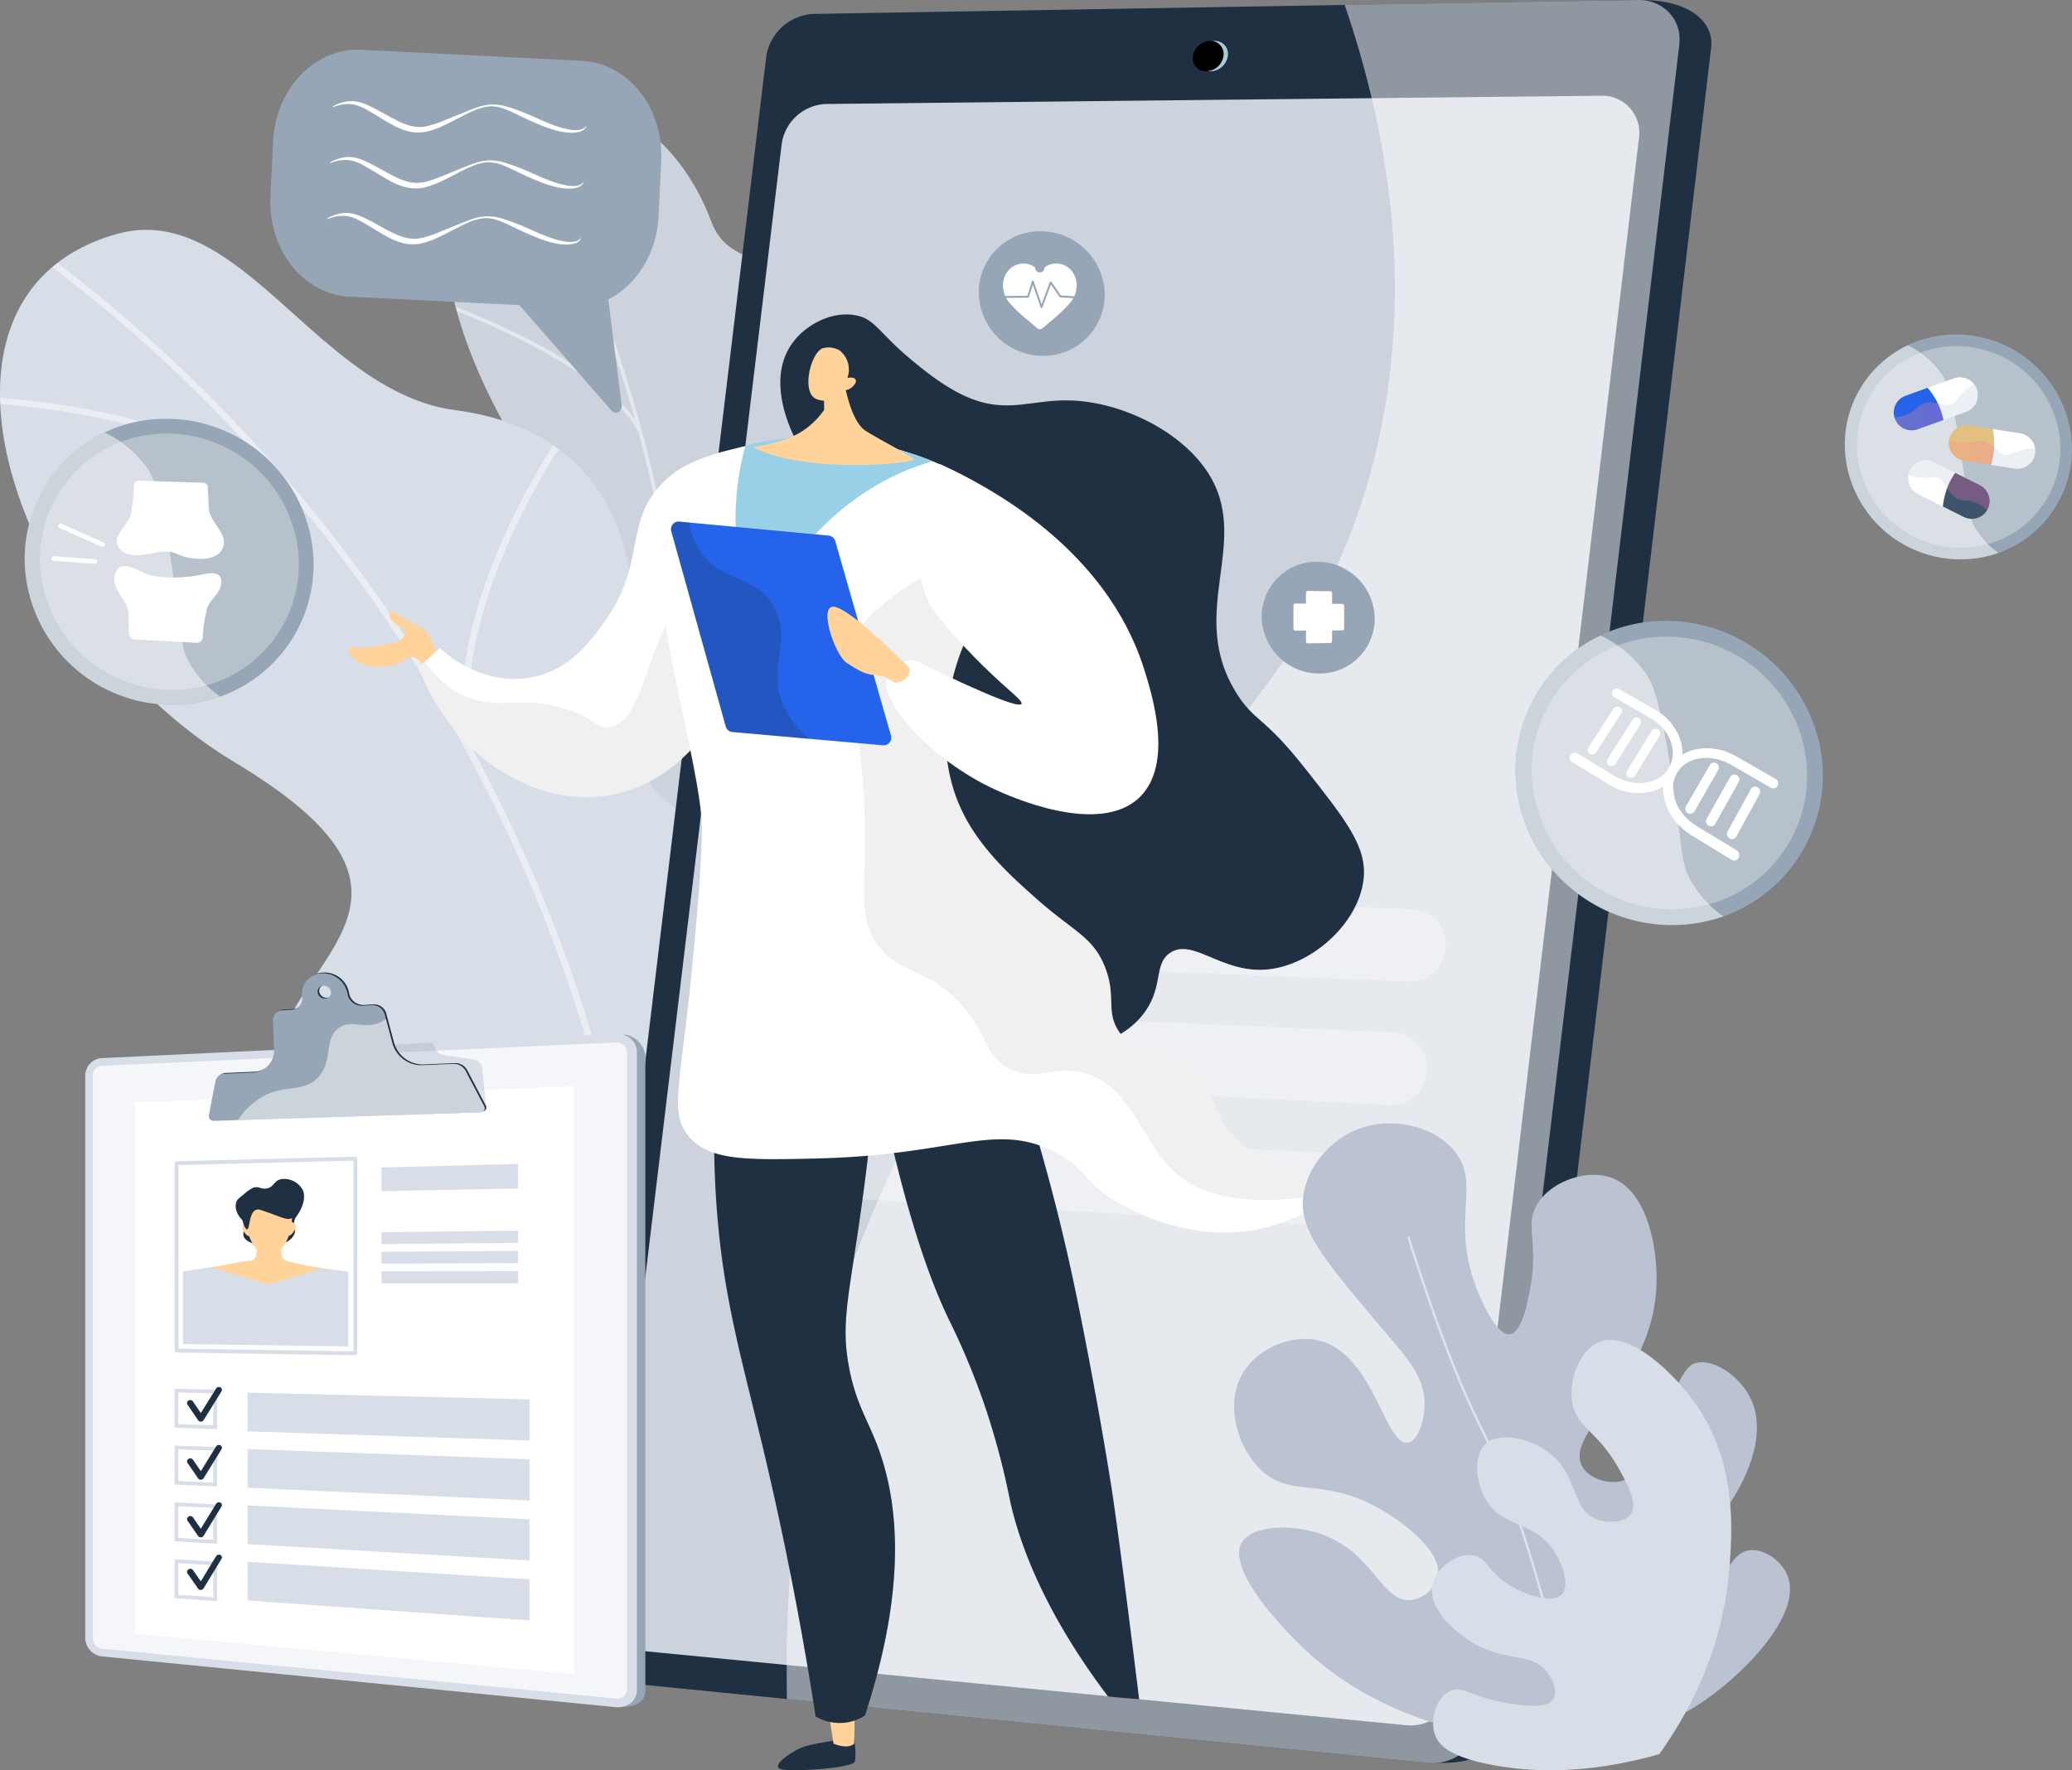 <svg xmlns="http://www.w3.org/2000/svg" xmlns:xlink="http://www.w3.org/1999/xlink" width="503.283" height="430.066" viewBox="0 0 503.283 430.066"><rect x="0" y="0" width="503.283" height="430.066" fill="#808080" stroke="none"/><defs><linearGradient id="a" x1=".351" x2="1.288" y1="-5.394" y2="-5.394" gradientUnits="objectBoundingBox"><stop offset="0" stop-color="#ff9085"/><stop offset="1" stop-color="#fb6fbb"/></linearGradient><linearGradient xlink:href="#a" id="d" x1="-21.203" x2="-20.123" y1="35.05" y2="35.05"/><linearGradient xlink:href="#a" id="e" x1=".336" x2="1.352" y1="3.286" y2="3.286"/><clipPath id="b"><path fill="none" d="m24.151 304.588 46.321 5.261s22.4-25.293 9.8-38.746 4.433-39.362 11.764-54.2c19.892-40.259-30.333-54.1-9.271-107.844 5.6-14.295 21.473-39.685 12.868-55.794-9.8-18.352-25.681-9.564-31-23.87C56.32 7.035 34.41-7.826 13.07 4.38c-21.061 12.047-17.159 52.591 15.2 95.738 19.513 33.309 17.254 40.353 8.419 56.3-6.188 11.171-30.366 37.361-17.867 55.826s20.535 36.44 8.658 47.29c-18.066 16.516-3.329 45.054-3.329 45.054" data-name="Path 2092"/></clipPath><clipPath id="c"><path fill="none" d="m120.396 295.025 72.756 13.476c6.172-8.923 15.15-25.831.808-33.065-19.94-10.058-13.157-45.271-4.769-56.573 10.382-13.988 33.842-47.034 3.271-63.039-25.451-13.324-44.714-17.034-39.772-50.327s-9.856-57.515-41.944-61.669C76.978 39.457 58.332-7.648 28.111 1.075c-52.659 15.2-24.62 96.079 28.892 128.267s16.225 45.441 9.064 72.086c-9.776 36.376 44.62 38.7 55.554 55.836 8.571 13.437 3.295 28.68-1.225 37.761" data-name="Path 2099"/></clipPath></defs><g data-name="Group 5832"><g data-name="Group 1063"><g data-name="Group 1058"><path fill="#ccd3dd" d="M135.492 283.684c-10.389 9.491-9.392 23.1-7.128 32.836a14.3 14.3 0 0 1 3.051 1.811c10.576 6.79 16.535 7.434 28.016 12.481 2.471 1.086 10.694 2.069 14.08 2.255l6.318.246s21.055-24.609 8.456-38.062 4.433-39.362 11.764-54.2c4.5-9.112 3.642-14.721 4.759-18.334 11.822-38.251 27.259-45.109 23.462-59.909-4.191-16.338-24.2-12.658-29.7-30.19-6.209-19.8 15.141-37.783 5.079-55.2a26.4 26.4 0 0 0-7.259-8.77c-9.085-6.815-19.6-3.975-23.741-15.1-8.313-22.36-30.223-37.222-51.563-25.015-21.061 12.047-17.159 52.591 15.2 95.738 19.512 33.309 17.254 40.353 8.419 56.3-6.188 11.171-30.366 37.36-17.867 55.825s20.53 36.436 8.654 47.288" data-name="Path 2083"/><g data-name="Group 1057"><g clip-path="url(#b)" data-name="Group 1056" transform="translate(108.007 24.143)"><g fill="#fcfdfe" data-name="Group 1055" opacity=".5" style="mix-blend-mode:soft-light;isolation:isolate"><path d="m45.112 304.888.9.212a581 581 0 0 0 3.453-14.9 497.2 497.2 0 0 0 11.811-106.921 406 406 0 0 0-8.97-84.656 349.4 349.4 0 0 0-19.521-62.038A289.4 289.4 0 0 0 13.306-1.576c-1.243-2.03-2.634-4.044-3.979-5.991-1.792-2.6-3.646-5.278-5.162-8.02l-.818.377c1.537 2.779 3.4 5.48 5.207 8.093 1.339 1.938 2.723 3.942 3.953 5.951a288.5 288.5 0 0 1 19.421 38.047 348.6 348.6 0 0 1 19.474 61.89 405.2 405.2 0 0 1 8.952 84.488 496.4 496.4 0 0 1-11.793 106.749 561 561 0 0 1-3.449 14.88" data-name="Path 2084"/><path d="m57.078 131.851.919-.055c-3.612-36.763 32.819-89.1 33.188-89.628l-.776-.483c-.371.527-36.971 53.109-33.331 90.166" data-name="Path 2085"/><path d="m57.511 235.275.922.045c.681-25.173-37.8-58.7-38.191-59.04l-.618.622c.386.333 38.557 33.593 37.887 58.373" data-name="Path 2086"/><path d="m55.796 249.496.9.2c3.564-16.024 17.68-35.875 39.747-55.9 1.11-1.007 1.11-1.007 1.147-1.165l-.9-.206.451.1-.379-.25c-.065.075-.484.455-.97.9-22.191 20.132-36.396 40.135-39.996 56.321" data-name="Path 2087"/><path d="m47.196 295.813.919-.052c-1.7-18.09-25.687-33.658-25.929-33.813l-.509.7c.237.155 23.859 15.489 25.519 33.165" data-name="Path 2088"/><path d="M46.399 305.424c8.483-12.086 21.04-22.208 38.386-30.944l-.456-.758c-17.48 8.8-30.141 19.016-38.707 31.219Z" data-name="Path 2089"/><path d="m36.581 48.409.913-.1c-3.229-20.366-1.567-42.333-1.021-49.551.132-1.747.177-2.363.152-2.58l-.917.067c.017.167-.059 1.165-.155 2.43-.546 7.238-2.216 29.275 1.028 49.734" data-name="Path 2090"/><path d="m47.078 80.927.832-.35C38.992 63.007-.043 49.357-1.701 48.785l-.3.8c.402.142 40.328 14.101 49.079 31.342" data-name="Path 2091"/></g></g></g></g><g data-name="Group 1062"><path fill="#d8dee8" d="M127.841 361.412c3.189.207 10.386 30.543 23.415 11.727 3.255-4.7 9.264-21.977 32.485-18.339l13.523 2.118c5.8-9.313 9.532-19.163-3.308-25.64-19.94-10.058-13.157-45.271-4.769-56.573 10.382-13.989 33.842-47.034 3.27-63.039-25.45-13.324-44.714-17.034-39.772-50.327s-9.856-57.515-41.944-61.669c-33.768-4.371-52.414-51.475-82.636-42.754-52.659 15.2-24.62 96.079 28.893 128.267s16.225 45.441 9.064 72.086a47.7 47.7 0 0 0-.994 11.226c.924 29.438 29.431 39.987 46.028 67.151 22.64 37.046 11.375 25.418 16.745 25.766" data-name="Path 2093"/><g data-name="Group 1061"><g clip-path="url(#c)" data-name="Group 1060" transform="translate(0 55.841)"><g fill="#fcfdfe" data-name="Group 1059" opacity=".5" style="mix-blend-mode:soft-light;isolation:isolate"><path d="M156.801 290.583h1.6C157.367 179.854 99.424 69.683 7.182 3.073l-.967 1.2c91.853 66.333 149.553 176.041 150.586 286.31" data-name="Path 2094"/><path d="m150.762 230.214 1.575.3c8.7-42.662 54.233-68.573 54.693-68.83l-.827-1.3c-.465.254-46.601 26.496-55.441 69.83" data-name="Path 2095"/><path d="m156.026 270.214 1.53-.442c-14.022-42.195-96.3-63.384-97.126-63.593l-.4 1.463c.816.206 82.237 21.18 95.996 62.572" data-name="Path 2096"/><path d="m113.667 127.198 1.567-.316c-8.065-34.223 23.612-78.529 23.933-78.973l-1.326-.862c-.326.449-32.388 45.296-24.174 80.151" data-name="Path 2097"/><path d="m73.638 67.576 1.083-1.109c-31.16-27.169-88.2-26.233-88.771-26.219l.051 1.514c.566-.014 56.963-.932 87.637 25.814" data-name="Path 2098"/></g></g></g></g></g><g data-name="Group 1067"><g data-name="Group 1065"><path fill="#1f3042" d="M194.697 14.599 148.83 395.852a10.045 10.045 0 0 0 8.771 11.388l191.049 20.974c11.7.728 18.112-5.251 18.834-11.33L415.64 11.549C416.358 5.504 410.616.03 398.863.03L206.075 4.09a12.15 12.15 0 0 0-11.378 10.509" data-name="Path 2100"/><path fill="#1f3042" d="m186.096 13.943-46.121 383.161a10.093 10.093 0 0 0 8.8 11.447l198.065 19.72a11.58 11.58 0 0 0 12.627-9.984l48.429-407.431c.722-6.076-3.839-10.96-10.117-10.854l-200.26 3.379a12.21 12.21 0 0 0-11.423 10.562" data-name="Path 2101"/><path fill="#ccd3dd" d="m189.857 35.077-42.748 355.266a9.41 9.41 0 0 0 8.241 10.675l186.273 18.107a10.8 10.8 0 0 0 11.739-9.319l44.754-376.371a9 9 0 0 0-9.392-10.173l-188.185 2a11.33 11.33 0 0 0-10.682 9.815" data-name="Path 2102"/><path fill="#abc9d6" d="M290.809 13.679a3.17 3.17 0 0 0 3.271 3.647 4.37 4.37 0 0 0 4.164-3.747 3.17 3.17 0 0 0-3.279-3.646 4.37 4.37 0 0 0-4.156 3.746" data-name="Path 6956"/><path d="M289.747 13.679a3.17 3.17 0 0 0 3.271 3.647 4.37 4.37 0 0 0 4.164-3.747 3.17 3.17 0 0 0-3.279-3.646 4.37 4.37 0 0 0-4.156 3.746" data-name="Path 2103"/><g data-name="Group 1064" opacity=".5" style="mix-blend-mode:soft-light;isolation:isolate"><path fill="#fff" d="M222.062 273.554c38.134-70.505 95.1-91.609 112.252-164.272 9.271-39.277 2.954-76.871-7.684-108.08l71.152-1.2c6.277-.106 10.839 4.778 10.116 10.854l-48.427 407.431a11.58 11.58 0 0 1-12.627 9.984l-155.7-15.5c-1.15-63.178 13.919-107.789 30.918-139.217" data-name="Path 2104"/></g></g><g fill="#fff" data-name="Group 1066" opacity=".32"><path d="m191.202 232.418 151.113 6.039a8.425 8.425 0 0 0 8.664-7.144l.117-.764a8.424 8.424 0 0 0-8.033-9.693l-151.226-5.3a8.425 8.425 0 0 0-8.623 7.146v.024a8.425 8.425 0 0 0 7.988 9.692" data-name="Path 2105"/><path d="m186.744 261.108 150.92 7.3a8.425 8.425 0 0 0 8.735-7.141l.119-.779a8.425 8.425 0 0 0-7.962-9.69l-151.033-6.563a8.424 8.424 0 0 0-8.694 7.143l-.006.04a8.425 8.425 0 0 0 7.921 9.69" data-name="Path 2106"/><path d="m182.285 289.796 150.727 8.565a8.424 8.424 0 0 0 8.806-7.137l.121-.794a8.424 8.424 0 0 0-7.891-9.687l-150.84-7.826a8.425 8.425 0 0 0-8.764 7.14l-.008.054a8.425 8.425 0 0 0 7.849 9.685" data-name="Path 2107"/></g></g><g data-name="Group 5516"><g data-name="Group 5513"><path fill="#97a6b7" d="M66.331 34.339 65.688 47.8c-.613 12.843 7.978 23.7 19.185 24.265l41.276 2.065 22.427 25.67c.971 1.109 2.628.144 2.43-1.415l-3.247-25.633c6.831-3.481 11.774-11.132 12.209-20.234l.643-13.461c.614-12.843-7.978-23.708-19.186-24.269l-53.687-2.687c-11.207-.56-20.793 9.395-21.407 22.238" data-name="Path 6946"/></g><path fill="#fff" d="M142.301 30.73a2.47 2.47 0 0 1-1.689.832 7.3 7.3 0 0 1-1.967-.041 19.6 19.6 0 0 1-3.873-1.014c-2.539-.879-4.96-2.139-7.524-3.158-1.284-.5-2.579-.978-3.913-1.379a12.3 12.3 0 0 0-4.151-.582 14.2 14.2 0 0 0-4.046.978c-1.294.482-2.571.993-3.838 1.521l-3.8 1.538a24 24 0 0 1-3.8 1.226 8.6 8.6 0 0 1-3.786-.037 16.4 16.4 0 0 1-3.645-1.417c-2.409-1.2-4.713-2.693-7.3-3.806a11.6 11.6 0 0 0-2.036-.656 8 8 0 0 0-2.153-.145 9.6 9.6 0 0 0-3.972 1.3.07.07 0 0 0-.027.092.07.07 0 0 0 .083.031l.974-.313.982-.251a9.4 9.4 0 0 1 1.975-.173 7.2 7.2 0 0 1 1.916.318 13.5 13.5 0 0 1 1.813.769c2.36 1.241 4.622 2.818 7.089 4.122a15.6 15.6 0 0 0 4.007 1.512 10 10 0 0 0 4.362-.1 20.6 20.6 0 0 0 3.947-1.482c1.257-.576 2.465-1.231 3.686-1.852s2.434-1.258 3.694-1.767a11.1 11.1 0 0 1 3.9-.967 9.7 9.7 0 0 1 3.889.857c1.252.507 2.476 1.109 3.705 1.7s2.473 1.163 3.74 1.7c.645.258 1.278.536 1.931.776.661.22 1.307.473 1.984.651a16.4 16.4 0 0 0 4.138.733 6.7 6.7 0 0 0 2.121-.228 2.54 2.54 0 0 0 1.717-1.232.067.067 0 0 0-.115-.067Z" data-name="Path 6947"/><path fill="#fff" d="M141.655 44.312a2.48 2.48 0 0 1-1.689.832 7.3 7.3 0 0 1-1.967-.041 19.7 19.7 0 0 1-3.873-1.014c-2.539-.879-4.96-2.139-7.523-3.158-1.284-.5-2.58-.978-3.913-1.379a12.3 12.3 0 0 0-4.152-.582 14.2 14.2 0 0 0-4.046.978c-1.294.482-2.571.993-3.837 1.521l-3.8 1.538a24 24 0 0 1-3.8 1.226 8.6 8.6 0 0 1-3.786-.037 16.5 16.5 0 0 1-3.644-1.417c-2.409-1.2-4.713-2.693-7.305-3.806a11.6 11.6 0 0 0-2.035-.657 8 8 0 0 0-2.154-.145 9.55 9.55 0 0 0-3.971 1.3.07.07 0 0 0-.027.092.07.07 0 0 0 .083.031l.974-.313.982-.25a9.3 9.3 0 0 1 1.976-.174 7.2 7.2 0 0 1 1.915.318 13.5 13.5 0 0 1 1.813.769c2.36 1.241 4.622 2.818 7.089 4.122a15.6 15.6 0 0 0 4.007 1.512 9.96 9.96 0 0 0 4.361-.1 20.6 20.6 0 0 0 3.947-1.482c1.256-.577 2.465-1.231 3.685-1.852s2.434-1.258 3.694-1.767a11.1 11.1 0 0 1 3.9-.968 9.7 9.7 0 0 1 3.89.857c1.252.508 2.476 1.109 3.7 1.7s2.473 1.163 3.74 1.7c.645.258 1.279.536 1.931.776.662.221 1.307.473 1.985.65a16.4 16.4 0 0 0 4.138.733 6.7 6.7 0 0 0 2.121-.228 2.54 2.54 0 0 0 1.717-1.232.066.066 0 0 0-.114-.066Z" data-name="Path 6948"/><path fill="#fff" d="M141.006 57.894a2.48 2.48 0 0 1-1.69.832 7.3 7.3 0 0 1-1.967-.041 19.7 19.7 0 0 1-3.873-1.015c-2.539-.879-4.96-2.139-7.523-3.158-1.283-.5-2.579-.978-3.913-1.379a12.3 12.3 0 0 0-4.151-.582 14.2 14.2 0 0 0-4.047.978c-1.294.483-2.571.993-3.837 1.521l-3.8 1.539a24 24 0 0 1-3.8 1.225 8.6 8.6 0 0 1-3.786-.037 16.4 16.4 0 0 1-3.645-1.417c-2.409-1.2-4.713-2.693-7.3-3.806a11.7 11.7 0 0 0-2.036-.657 8 8 0 0 0-2.153-.144 9.6 9.6 0 0 0-3.972 1.3.07.07 0 0 0-.026.092.07.07 0 0 0 .083.031l.973-.313.982-.251a9.4 9.4 0 0 1 1.976-.173 7.2 7.2 0 0 1 1.916.318 13.6 13.6 0 0 1 1.813.769c2.36 1.241 4.622 2.818 7.089 4.122a15.6 15.6 0 0 0 4.007 1.511 10 10 0 0 0 4.362-.1 20.6 20.6 0 0 0 3.947-1.482c1.257-.576 2.465-1.231 3.686-1.852s2.433-1.258 3.693-1.767a11.1 11.1 0 0 1 3.9-.968 9.7 9.7 0 0 1 3.889.857c1.252.508 2.476 1.109 3.706 1.7s2.473 1.163 3.74 1.7c.645.258 1.278.536 1.931.776.661.221 1.307.473 1.984.651a16.4 16.4 0 0 0 4.137.733 6.7 6.7 0 0 0 2.121-.229 2.54 2.54 0 0 0 1.717-1.231.067.067 0 0 0-.115-.067Z" data-name="Path 6949"/></g><g data-name="Group 1090"><path fill="#1f3042" d="M207.483 422.122s.547 4.352.18 5.81-13.02 2.511-17.315 2 2.558-4.893 5.294-5.717 11.841-2.093 11.841-2.093" data-name="Path 2194"/><path fill="#ffd399" d="m201.114 414.862 1.333 8.731s3.4 1.529 5.036.018l.18-9.139Z" data-name="Path 2195"/><path fill="#1f3042" d="M174.617 253.727a226 226 0 0 0-.486 40.332c1.731 22.316 6.193 36.437 11.789 60.23 3.42 14.541 8.029 35.942 12.2 62.708a11.77 11.77 0 0 0 7.479 1.466 11.35 11.35 0 0 0 4.493-1.707c10.941-33.433 7.709-54.151 2.43-67.059-2.25-5.5-4.979-9.843-6.438-18.3-1.93-11.19.457-17.446 3.859-43.365 2.426-18.475 2.005-21.33.392-24.1-6.448-11.079-26.185-10.863-35.718-10.205" data-name="Path 2198"/><path fill="#ffd399" d="M106.575 160.172s-1.536-6.023-4.091-7.613-6.168-3.289-7-3.988-1.794 1.389.59 2.987l2.385 1.6a2.35 2.35 0 0 1-.1 1.024 3.59 3.59 0 0 1-3.259 2.053c-6.119 1.281-8.51 1.344-9.443 1.07-.139-.041-.671-.213-.9.023-.359.38.288 1.581.564 2 1.656 2.528 7.4 3.628 11.7 1.651 1.572-.722 2.173-1.5 3.32-1.3 1.821.309 2.94 2.711 3.6 4.7Z" data-name="Path 2199"/><path fill="#1f3042" d="M212.275 257.614c6.7 34.614 13.281 52.793 18.259 63.076a173 173 0 0 1 9.2 22.447 183 183 0 0 1 5.588 21.381c2.312 10.61 8.422 27.272 23.79 47.591.192.113 5.276.527 5.276.527l2.311.192s-4.836-39.6-6.837-52.2c-.42-2.643-2.27-14.2-5.171-29.478-1.135-5.978-2.8-14.736-4.792-23.732-2.48-11.2-6.285-26.443-12.148-44.705Z" data-name="Path 2200"/><path fill="#fff" d="m101.64 162.082 5.227-4.646c.638.645 9.939 9.721 22.942 6.97 8.954-1.895 14.117-9.247 17.425-13.939 9.935-14.1 3.993-24.439 14.69-34.017 2.971-2.659 8.8-5.88 12.608-4.9 9.078 2.34 14.3 29.639 5.518 51.112-1.773 4.334-11.538 28.2-33.687 30.783-17.884 2.085-36.849-10.515-44.723-31.363" data-name="Path 2201"/><path fill="#1f3042" d="M206.569 120.703c-3.8-3.514-11.073-7.564-14.721-16.98-1.1-2.834-4.987-12.877.751-20.558 3.406-4.56 9.731-7.656 15.306-6.56 4.765.937 5.51 4.255 13.606 10.934 3.152 2.6 8.217 6.778 13.855 9.1 9.659 3.98 15.462.235 25.159.662 11.913.526 25.751 7.174 32.418 16.842 11.834 17.159-5.308 34.565 7.654 54.667 4.247 6.586 6.341 5.109 16.4 17.858 10.072 12.766 15.109 19.147 14.213 26.969-1.244 10.855-12.936 21.224-23.946 21.929-10.756.689-17.592-7.773-23.067-4.071-3.9 2.633-1.669 7.757-5.808 13.914-5.336 7.938-15.823 9.52-17.517 9.775-15.721 2.372-36.917-16.063-45.921-37.9-16.236-39.386 12.28-77.48-8.382-96.581" data-name="Path 2202"/><path fill="#1f3042" d="M2503.138 2522.929c-2.25-5.5-4.979-9.843-6.438-18.3-1.93-11.19.456-17.445 3.859-43.365 2.426-18.475 2.006-21.33.392-24.1-3.506-6.02-10.935-8.69-18.517-9.781.1.388.2.778.286 1.154 3.978 18.167-11.2 29.253-4.356 49.224 3.376 9.846 8.763 12.1 10.018 23.524 1.177 10.7-3.088 12.927-2.177 22.651 1.361 14.537 11.688 18.055 14.375 29.186 1.746 7.234.276 17.811-12.476 33.121.212 1.318.423 2.641.633 3.988a11.77 11.77 0 0 0 7.479 1.467 11.4 11.4 0 0 0 4.493-1.706c10.94-33.437 7.708-54.155 2.429-67.063" data-name="Path 2203" opacity=".3" style="mix-blend-mode:multiply;isolation:isolate" transform="translate(-2290.618 -2173.233)"/><path fill="#9c9c9c" d="M2169.44 1884.615c-16.371 12.93-14.548 37.73-24.612 38.987-3.074.384-2.905-1.972-10.237-4.356-10.723-3.487-15.761.035-23.3-2.614-3.124-1.1-7.188-3.441-11.191-8.969l-1.514 1.346c7.874 20.851 26.839 33.451 44.723 31.365 22.149-2.586 31.914-26.45 33.687-30.784a65.76 65.76 0 0 0 4.161-30.894 34.15 34.15 0 0 0-11.717 5.919" data-name="Path 2204" opacity=".15" style="mix-blend-mode:multiply;isolation:isolate" transform="translate(-1996.941 -1746.928)"/><path fill="#fff" d="M160.623 118.085c1-1.558 4.193-5.876 17.727-9.058a77.9 77.9 0 0 1 35.465-.907 79.2 79.2 0 0 1 41.167 23.588 55.55 55.55 0 0 0-21.811 27.262c-1.81 4.99-7.154 22.048.49 38.025 4.4 9.207 12.2 16.118 18.113 21.369 8.875 7.874 13.473 9.084 16.448 16.138 3.241 7.682-.025 11.428 4 16.686 4.322 5.647 9.386 3.023 16.711 8.734 7.5 5.85 4.834 10.664 11.662 17.13 9.923 9.393 23.077 6.342 23.689 10.569.527 3.636-8.822 8.568-16.765 10.569-15.729 3.962-29.45-2.688-33.529-4.739-11.3-5.674-9.344-9.347-17.957-13.674-14.42-7.244-24.275.817-57.12 1.647-17.786.45-26.78.551-31.707-5.466-4.5-5.5-2.134-11.526.566-37.51.867-8.678 2.684-26.847 2.7-37.2.007-6.118-2.115-16.116-6.36-36.112-.25-1.179-2.547-11.982-4.4-26.413-1.678-13-1.437-16.991.911-20.638" data-name="Path 2205"/><g data-name="Group 1089" opacity=".15" style="mix-blend-mode:multiply;isolation:isolate"><path fill="#9c9c9c" d="M300.594 277.05c-6.829-6.465-4.158-11.28-11.662-17.13-7.326-5.711-12.389-3.086-16.711-8.734-4.024-5.259-.759-9-4-16.686-2.976-7.054-7.572-8.264-16.448-16.138-5.917-5.25-13.709-12.162-18.113-21.368-7.644-15.977-2.3-33.035-.49-38.025a55.55 55.55 0 0 1 21.812-27.261 81 81 0 0 0-1.41-1.473c-28.032 3.852-44.377 20.05-46.4 24.847-4.673 11.087 2.724 15.16 2.915 47.136.091 15.284-1.558 21.319 3.4 27.7 5.672 7.3 12.208 5.038 20.409 14.577 6.3 7.329 5.292 11.976 11.177 15.064 6.327 3.32 10.357-.55 17.493.972 11.922 2.542 14.471 16.29 22.353 23.81 5.96 5.688 16.98 9.664 38.713 5.4a3.03 3.03 0 0 0 .648-2.116c-.609-4.233-13.767-1.182-23.686-10.575" data-name="Path 2206"/></g><path fill="#fff" d="M215.677 163.707c-2.98 6.328 10.714 21.067 25.934 28.065 3.1 1.426 25.369 11.665 35.294 1.82 8.2-8.136 2.908-24.96 1.019-30.966-9.279-29.492-37.773-44.494-49.715-49.905-8.913 22.284-3.664 32.214-1.6 35.314 2.159 3.239 8.181 10.042 14.578 16.036 4.5 4.216 7.3 6.267 6.925 6.925-.469.818-5.743-.727-26.229-10.7-2.373.386-5.187 1.25-6.206 3.411" data-name="Path 2207"/><path fill="#ffd399" d="M205.351 94.794s-2.72 3.733-6.985 2.178c-3.819-1.393-1.54-11.257 1.49-12.382a5.36 5.36 0 0 1 4.106.564 5.94 5.94 0 0 1 1.866 6.681c.965-.28 1.814-.026 2.026.452.271.606-.546 1.432-.732 1.619a3.24 3.24 0 0 1-1.771.888" data-name="Path 2209"/><g data-name="Group 1353"><path fill="#98d0e8" d="M183.875 151.877s10.924-30.552 42.64-39.833a79 79 0 0 0-14.239-4.23c-14.574-2.855-23.698-1.315-31.2.395a66.87 66.87 0 0 0 2.8 43.668" data-name="Path 1761"/></g><path fill="#ffd399" d="M204.715 90.791s1.414 11.3 5.585 13.892 10.915 5.97 11.658 6.889-25.841 3.775-39.015-2.873c4.341-.905 5.522-1.238 5.522-1.238a24.4 24.4 0 0 0 5.58-2.208 19 19 0 0 0 6.135-5.673l-.048-6.258Z" data-name="Path 2208"/><path fill="#2563eb" d="m165.013 126.72 36.261 3.4a1.855 1.855 0 0 1 1.609 1.335l13.532 47.251a1.854 1.854 0 0 1-1.945 2.357l-36.56-3.226a1.85 1.85 0 0 1-1.623-1.348l-13.234-47.422a1.854 1.854 0 0 1 1.96-2.347" data-name="Path 2210"/><path fill="#ffd399" d="M220.852 162.227s-12.488-12.778-17.57-14.665-.583 11.589 2.4 13.49 4.139 2.627 6.463 2.917l2.323.291 3.049 1.626s3.916-.464 3.335-3.659" data-name="Path 2211"/><path fill="#1f3042" d="M2399.786 1896.9c-1.368-7.47 2.847-13.261-1.192-20.263-4.154-7.2-11.448-5.986-16.687-11.919a17.24 17.24 0 0 1-3.9-8.467l-2.357-.221a1.854 1.854 0 0 0-1.959 2.344l13.234 47.422a1.85 1.85 0 0 0 1.623 1.348l18.565 1.638c-4.722-4.236-6.674-8.316-7.327-11.882" data-name="Path 2212" opacity=".25" style="mix-blend-mode:multiply;isolation:isolate" transform="translate(-2210.638 -1729.313)"/></g><g data-name="Group 1075"><path fill="#bbc3d2" d="M383.471 423.739a61.8 61.8 0 0 0 29.087-9.62c11.018-7.2 25.369-22.008 21.623-31.336-1.4-3.482-5.425-6.465-8.964-6.18-5.229.42-5.837 7.683-14.917 15.583-1.678 1.46-10.354 9.008-14.667 6.465-2.144-1.264-2.778-4.768-2.428-7.433 1.022-7.789 10.533-8.985 19.675-17.418 9.269-8.549 17-23.462 12.579-33.545-2.538-5.794-9.252-10.37-13.665-9.083-1.886.55-3.082 2.091-8.808 14.462-4.7 10.154-5.745 13.114-8.775 14.077-3.119.991-7.968-.253-9.811-3.325-4.8-8 15.946-19.82 17.83-42.217.844-10.037-1.871-24.913-10.96-28.1-6.144-2.155-14.9 1.137-18.063 6.774-2.853 5.082.613 8.905-1.564 20.321-.66 3.464-2.019 10.593-4.887 10.967-3.367.439-7.134-8.651-8-10.864-6.555-16.666.961-25.236-5.22-33.325-4.82-6.309-15.307-8.842-23.615-5.656-7.27 2.788-13.086 10.039-13.474 17.554-.4 7.646 6.035 15.256 18.9 30.478 6.1 7.219 10.951 12.1 10.675 19.271-.135 3.5-1.521 8.417-4.027 8.867-5.529.992-8.251-21.273-21.355-24.711-6.707-1.76-15.043 1.7-18.705 7.745-4.488 7.408-1.481 17.908 4.157 23.429 7.356 7.2 14.9 1.729 28.741 9.467 6.14 3.432 15.79 10.734 14.377 16.772a7.84 7.84 0 0 1-6.4 5.547c-6.779.769-9.018-10.34-19.916-15.224-7.852-3.519-18.709-3.138-21.288 1.29-3.641 6.251 9.291 20.444 16.166 26.715 8.307 7.578 27.908 21.954 65.699 22.253" data-name="Path 2133"/><path fill="#fff" d="M379.747 420.179c1.1-18.581-11.211-56.428-20.166-74.321-8.762-17.508-17.144-45.205-17.227-45.483l-.546.165c.084.278 8.48 28.022 17.263 45.573 8.927 17.837 21.2 55.544 20.107 74.032Z" data-name="Path 2134" opacity=".5"/></g><path fill="#d8dee8" d="M403.018 426.162c6.245-8.67 15.405-24.314 17.048-45.243.677-8.624 2-25.468-8.305-40-5.136-7.241-16.027-17.952-23.386-14.862-4.735 1.988-7.675 9.549-6.338 15.3 1.348 5.8 6.247 6.335 11.584 16.174 1.975 3.641 4.23 7.914 2.5 10.328-1.447 2.016-5.424 2.384-8.4 1.174-6.158-2.5-4.234-10.165-10.892-15.664-4.734-3.911-12.626-5.749-16.031-2.546-2.957 2.781-2.442 9.278.171 13.609 4.184 6.935 11.686 4.9 16.577 12.481 2.17 3.364 3.712 8.444 1.813 10.452-2.164 2.289-8.532.31-12.614-2.22-5.389-3.34-5.588-6.895-9.136-7.34-3.958-.5-8.907 3.272-9.681 7.443-1.084 5.841 6.082 12.141 11.757 14.878 7.264 3.5 12.663 1.447 16.211 6.234 1.3 1.757 2.5 4.625 1.427 6.365-1.524 2.482-7.03 1.663-10.686 1.119-8.9-1.324-11.348-4.551-14.536-2.984-3.228 1.587-4.893 6.949-3.5 10.709.776 2.091 3.106 5.328 14.655 7.355 8.078 1.422 21.659 2.42 39.762-2.762" data-name="Path 2135"/><g data-name="Group 373"><g data-name="Group 368"><g data-name="Group 367"><path fill="#97a6b7" d="M503.261 108.027a26.813 26.813 0 0 1-26.242 27.845 28.1 28.1 0 0 1-28.9-26.741 26.8 26.8 0 0 1 26.734-27.855 28.12 28.12 0 0 1 28.408 26.751" data-name="Path 1155"/><path fill="#fff" d="M500.448 108.084a24.03 24.03 0 0 1-23.541 24.955 25.18 25.18 0 0 1-25.877-23.966 24.02 24.02 0 0 1 23.936-24.964 25.2 25.2 0 0 1 25.482 23.975" data-name="Path 1156" opacity=".3"/><path fill="#fff" d="M1536.177 703.444c-1.612-3-1.29-4.5-2.9-15.84-2.4-16.876-3.983-19.7-5.266-21.466a21.5 21.5 0 0 0-7.89-6.509 26.655 26.655 0 0 0-15.29 25.237 28.1 28.1 0 0 0 28.9 26.741 27.5 27.5 0 0 0 8.4-1.556 19.55 19.55 0 0 1-5.954-6.607" data-name="Path 1157" opacity=".5" style="mix-blend-mode:soft-light;isolation:isolate" transform="translate(-1056.709 -575.736)"/></g></g><g data-name="Group 372"><g data-name="Group 369"><path fill="#fff" d="m474.608 91.914-6.412 2.309a17.2 17.2 0 0 1 3.845 7.81l5.5-1.98a4.34 4.34 0 0 0 2.6-5.535 4.34 4.34 0 0 0-5.533-2.604" data-name="Path 1158"/><path fill="#d8dee8" d="M1635.23 754.5a2.88 2.88 0 0 1-2.875 1.035c-2.087-.49-4.773-1.052-6.191.318a8.38 8.38 0 0 1-5.965 2.73c.029.1.06.205.1.307a4.34 4.34 0 0 0 5.535 2.6l11.764-4.236a4.34 4.34 0 0 0 2.6-5.535 4.3 4.3 0 0 0-.61-1.129 12.2 12.2 0 0 0-4.358 3.91" data-name="Path 1159" opacity=".49" style="mix-blend-mode:multiply;isolation:isolate" transform="translate(-1160.056 -657.203)"/><path fill="#2563eb" d="m468.201 94.222-5.352 1.927a4.34 4.34 0 0 0-2.6 5.535 4.34 4.34 0 0 0 5.535 2.6l6.266-2.256a17.2 17.2 0 0 0-3.849-7.806" data-name="Path 1160"/><path fill="url(#a)" d="M1630.726 792.931c-1.708-.3-3.495-.367-4.562.665a8.38 8.38 0 0 1-5.965 2.73q.02.071.042.142c.022.071.035.11.055.165a4.34 4.34 0 0 0 5.535 2.6l6.266-2.256a18.4 18.4 0 0 0-1.371-4.046" data-name="Path 1161" opacity=".3" style="mix-blend-mode:multiply;isolation:isolate" transform="translate(-1160.057 -694.948)"/></g><g data-name="Group 370"><path fill="#fff" d="m465.833 120.01 6.1 3.048a17.2 17.2 0 0 1 3-8.172l-5.227-2.613a4.34 4.34 0 0 0-5.8 1.935 4.34 4.34 0 0 0 1.927 5.802" data-name="Path 1162"/><path fill="#d8dee8" d="M1658.215 931.224a2.88 2.88 0 0 1 2.734 1.367c1.086 1.849 2.533 4.181 4.5 4.261a8.38 8.38 0 0 1 6.092 2.433q.082-.137.155-.281a4.337 4.337 0 0 0-1.934-5.8l-11.184-5.592a4.34 4.34 0 0 0-5.8 1.935 4.3 4.3 0 0 0-.4 1.221 12.2 12.2 0 0 0 5.837.456" data-name="Path 1163" opacity=".49" style="mix-blend-mode:multiply;isolation:isolate" transform="translate(-1188.879 -815.336)"/><path fill="#3e546b" d="m471.924 123.058 5.088 2.544a4.337 4.337 0 0 0 5.8-1.934 4.337 4.337 0 0 0-1.934-5.8l-5.957-2.978a17.2 17.2 0 0 0-2.997 8.168" data-name="Path 1164"/><path fill="url(#d)" d="M1742.828 960.324c.959 1.446 2.145 2.782 3.628 2.843a8.38 8.38 0 0 1 6.092 2.433l.074-.128c.024-.043.056-.1.082-.153a4.34 4.34 0 0 0-1.935-5.8l-5.957-2.978a18.4 18.4 0 0 0-1.984 3.783" data-name="Path 1165" opacity=".3" style="mix-blend-mode:multiply;isolation:isolate" transform="translate(-1269.884 -841.651)"/></g><g data-name="Group 371"><path fill="#fff" d="m490.71 105.278-6.731-1.063a17.2 17.2 0 0 1-.39 8.7l5.772.912a4.34 4.34 0 0 0 4.947-3.6 4.34 4.34 0 0 0-3.598-4.949" data-name="Path 1166"/><path fill="#d8dee8" d="M1762.066 880.917a2.88 2.88 0 0 1-3.019-.477c-1.594-1.435-3.677-3.22-5.579-2.7a8.38 8.38 0 0 1-6.542-.479c-.025.1-.047.208-.063.315a4.34 4.34 0 0 0 3.6 4.947l12.351 1.951a4.323 4.323 0 0 0 4.956-4.881 12.2 12.2 0 0 0-5.704 1.324" data-name="Path 1167" opacity=".49" style="mix-blend-mode:multiply;isolation:isolate" transform="translate(-1273.45 -770.65)"/><path fill="#e2c080" d="m483.978 104.216-5.619-.888a4.34 4.34 0 0 0-4.947 3.6 4.337 4.337 0 0 0 3.6 4.947l6.579 1.039a17.2 17.2 0 0 0 .387-8.698" data-name="Path 1168"/><path fill="url(#e)" d="M1757.786 879.352c-1.351-1.089-2.887-2-4.318-1.613a8.38 8.38 0 0 1-6.542-.479l-.032.144c-.01.044-.023.113-.031.171a4.34 4.34 0 0 0 3.6 4.947l6.579 1.039a18.5 18.5 0 0 0 .744-4.209" data-name="Path 1169" opacity=".3" style="mix-blend-mode:multiply;isolation:isolate" transform="translate(-1273.45 -770.65)"/></g></g></g><g data-name="Group 5520"><g data-name="Group 384"><g data-name="Group 381"><g data-name="Group 380"><path fill="#97a6b7" d="M442.725 187.042a36.28 36.28 0 0 1-35.5 37.674c-20.7.6-38.285-15.6-39.1-36.181a36.26 36.26 0 0 1 36.171-37.687c20.5-.229 37.627 15.976 38.429 36.194" data-name="Path 1188"/><path fill="#fff" d="M438.918 187.122a32.51 32.51 0 0 1-31.85 33.764 34.07 34.07 0 0 1-35.012-32.426 32.5 32.5 0 0 1 32.385-33.775 34.1 34.1 0 0 1 34.477 32.437" data-name="Path 1189" opacity=".3"/><path fill="#fff" d="M835.982 980.492c-2.181-4.06-1.745-6.086-3.926-21.431-3.245-22.834-5.389-26.652-7.125-29.043a29.1 29.1 0 0 0-10.675-8.806 36.06 36.06 0 0 0-20.687 34.145c.816 20.582 18.406 36.778 39.1 36.181a37.3 37.3 0 0 0 11.365-2.105 26.46 26.46 0 0 1-8.052-8.941" data-name="Path 1190" opacity=".5" style="mix-blend-mode:soft-light;isolation:isolate" transform="translate(-425.45 -766.823)"/></g></g><g fill="#fff" data-name="Group 383"><path d="M422.307 208.402a1.366 1.366 0 0 0-.452-1.8l-9.725-5.923c-5.079-3.093-7.18-8.894-4.791-12.912 3.027-5.092.619-11.926-5.213-15.276l-8.848-5.082a1.19 1.19 0 0 0-1.559.425 1.045 1.045 0 0 0 .3 1.5l8.868 5.131c4.767 2.759 6.809 8.183 4.451 12.113-3.1 5.174-.707 12.52 5.515 16.338l9.75 5.984a1.206 1.206 0 0 0 1.704-.498" data-name="Path 1191"/><path d="M431.75 190.903a1.254 1.254 0 0 0-.472-1.675l-9.524-5.471c-6.083-3.494-13.374-2.248-16.412 2.816-2.4 4-8.375 4.862-13.22 1.911l-9.006-5.485a1.22 1.22 0 0 0-1.619.449 1.137 1.137 0 0 0 .275 1.613l9.027 5.54c5.954 3.654 13.448 2.361 16.541-2.842 2.349-3.952 8.236-4.8 13.227-1.914l9.549 5.525a1.18 1.18 0 0 0 1.634-.467" data-name="Path 1192"/><g data-name="Group 382"><path d="m387.784 182.666 6-9.34a1.073 1.073 0 0 0-.312-1.532 1.2 1.2 0 0 0-1.575.432l-6.017 9.289a1.13 1.13 0 0 0 .29 1.6 1.21 1.21 0 0 0 1.614-.449" data-name="Path 1193"/><path d="m392.462 185.493 5.949-9.465a1.1 1.1 0 0 0-.331-1.554 1.2 1.2 0 0 0-1.584.437l-5.969 9.413a1.154 1.154 0 0 0 .31 1.623 1.21 1.21 0 0 0 1.625-.454" data-name="Path 1194"/><path d="m397.21 188.361 5.9-9.593a1.12 1.12 0 0 0-.351-1.575 1.193 1.193 0 0 0-1.592.441l-5.919 9.54a1.18 1.18 0 0 0 .33 1.646 1.21 1.21 0 0 0 1.632-.459" data-name="Path 1195"/><path d="m411.609 197.056 5.734-9.985a1.2 1.2 0 0 0-.412-1.641 1.19 1.19 0 0 0-1.619.457l-5.758 9.928a1.263 1.263 0 0 0 .393 1.717 1.2 1.2 0 0 0 1.662-.476" data-name="Path 1196"/><path d="m416.654 200.102 5.673-10.124a1.23 1.23 0 0 0-.434-1.665 1.187 1.187 0 0 0-1.628.462l-5.7 10.066a1.294 1.294 0 0 0 .415 1.742 1.2 1.2 0 0 0 1.674-.481" data-name="Path 1197"/><path d="m421.778 203.197 5.61-10.266a1.26 1.26 0 0 0-.457-1.689 1.184 1.184 0 0 0-1.637.467l-5.636 10.207a1.326 1.326 0 0 0 .438 1.767 1.2 1.2 0 0 0 1.682-.486" data-name="Path 1198"/></g></g></g></g><path fill="#97a6b7" d="m26.824 258.273 124.477-6.911c2.867-.134 5.448 2.87 5.448 5.393V410.68c0 3.5-3.721 4.2-6.588 3.921L26.824 402.506a4.564 4.564 0 0 1-4.072-4.423V262.488a4.283 4.283 0 0 1 4.072-4.215" data-name="Path 5497"/><path fill="#d8dee8" d="m24.777 257.051 124.723-5.892c2.867-.135 5.2 1.815 5.2 4.358v155.131c0 2.542-2.335 4.373-5.2 4.089L24.777 402.409a4.585 4.585 0 0 1-4.072-4.457V261.298a4.3 4.3 0 0 1 4.072-4.247" data-name="Path 5498"/><path fill="#fff" d="M149.5 412.633a2.38 2.38 0 0 0 2.807-2.213v-154.8a2.525 2.525 0 0 0-2.807-2.357l-124.723 5.658a2.33 2.33 0 0 0-2.207 2.3v136.907a2.48 2.48 0 0 0 2.207 2.412Z" data-name="Path 5499" opacity=".74"/><path fill="#fff" d="m32.814 396.868 106.676 9.87V263.921l-106.676 3.858Z" data-name="Path 5500"/><path fill="#97a6b7" d="m1157 777.144 42.634.512-.956-9.233a2.54 2.54 0 0 0-2.165-2.36L1189.3 765a2.59 2.59 0 0 1-1.954-1.44l-.783-1.633-18.885 1.12Z" data-name="Path 5501" opacity=".3" style="mix-blend-mode:multiply;isolation:isolate" transform="translate(-1081.52 -508.666)"/><path fill="#1f3042" d="M52.715 262.488a2.25 2.25 0 0 1 2.172-1.825l6.812-.293a5.34 5.34 0 0 0 5.245-5.6l-.263-7.081a2.334 2.334 0 0 1 2.263-2.436l2.238-.128a2.748 2.748 0 0 0 2.6-3.214 4.906 4.906 0 0 1 4.684-5.637 6.077 6.077 0 0 1 6.336 4.991 3.2 3.2 0 0 0 .474 1.261 3.54 3.54 0 0 0 3.141 1.61l2.309-.132a3.05 3.05 0 0 1 3.083 2.189l1.92 7.187a7.3 7.3 0 0 0 7.287 5.211l7.473-.322a3.27 3.27 0 0 1 2.989 1.706l4.5 8.581a.993.993 0 0 1-.889 1.487l-64.806 2.067a1.172 1.172 0 0 1-1.181-1.331Zm26.675-20.086a1.44 1.44 0 0 0 1.383-1.664 1.78 1.78 0 0 0-1.852-1.467 1.44 1.44 0 0 0-1.377 1.664 1.78 1.78 0 0 0 1.845 1.467Z" data-name="Path 5502"/><path fill="#97a6b7" d="M52.336 262.68a2.25 2.25 0 0 1 2.172-1.825l6.813-.293a5.34 5.34 0 0 0 5.245-5.6l-.263-7.08a2.335 2.335 0 0 1 2.264-2.436l2.238-.128a2.748 2.748 0 0 0 2.6-3.214 4.906 4.906 0 0 1 4.684-5.637 6.077 6.077 0 0 1 6.336 4.99 3.2 3.2 0 0 0 .473 1.261 3.55 3.55 0 0 0 3.142 1.61l2.309-.133a3.05 3.05 0 0 1 3.082 2.19l1.92 7.187a7.3 7.3 0 0 0 7.288 5.211l7.473-.322a3.27 3.27 0 0 1 2.989 1.706l4.5 8.581a.993.993 0 0 1-.889 1.488l-64.806 2.067a1.172 1.172 0 0 1-1.181-1.331Zm26.67-20.09a1.44 1.44 0 0 0 1.382-1.664 1.78 1.78 0 0 0-1.852-1.467 1.44 1.44 0 0 0-1.377 1.664 1.78 1.78 0 0 0 1.847 1.467" data-name="Path 5503"/><g data-name="Group 4638"><path fill="#fff" d="M1168.277 697.077c5.781-3.427 10.216-1 13.819-4.862 3.857-4.138 1.255-9.585 5.246-12.156 2.555-1.646 4.834-.194 7.805-.64a8.4 8.4 0 0 0 3.456-1.388l1.6 5.994a7.3 7.3 0 0 0 7.288 5.211l7.473-.322a3.27 3.27 0 0 1 2.989 1.707l4.5 8.581a.993.993 0 0 1-.889 1.488l-58.9 1.879a17.2 17.2 0 0 1 5.613-5.492" data-name="Path 5504" opacity=".5" style="mix-blend-mode:soft-light;isolation:isolate" transform="translate(-1104.855 -430.453)"/></g><path fill="#d8dee8" d="m60.135 347.733 68.483 2.22v-10l-68.483-1.618Z" data-name="Path 5506"/><path fill="#d8dee8" d="m60.135 361.429 68.483 3.1v-10l-68.483-2.5Z" data-name="Path 5508"/><path fill="#d8dee8" d="m60.135 375.127 68.483 3.977v-10l-68.483-3.373Z" data-name="Path 5510"/><path fill="#d8dee8" d="m60.135 388.823 68.483 4.855v-10l-68.483-4.252Z" data-name="Path 5512"/><path fill="#d8dee8" d="M86.316 329.251a.47.47 0 0 0 .471-.471v-47.3a.47.47 0 0 0-.484-.471l-43.427 1.112a.47.47 0 0 0-.459.471v45.516a.47.47 0 0 0 .464.472l43.427.671Zm-.471-47.288v46.338l-42.484-.657v-44.593Zm-42.956 46.145" data-name="Path 5513"/><path fill="#d8dee8" d="m92.665 289.395 33.178-.67v-5.958l-33.178.85Z" data-name="Path 5514"/><path fill="#d8dee8" d="m92.665 302.236 33.178-.271v-2.979l-33.178.361Z" data-name="Path 5515"/><path fill="#d8dee8" d="m92.665 306.998 33.178-.124v-2.979l-33.178.213Z" data-name="Path 5516"/><path fill="#d8dee8" d="m92.665 311.76 33.178.024v-2.979l-33.178.065Z" data-name="Path 5517"/><g data-name="Group 4644"><path fill="#1f3042" d="M70.415 301.187a3.4 3.4 0 0 0 1.118-1.469c.367-1.049-.173-1.646-.075-2.779.1-1.115.7-1.432 1.345-2.66.371-.7 1.707-3.232.673-5.3a5.08 5.08 0 0 0-5.44-2.458c-1.541.477-1.567 1.894-3.254 2.212-1.389.262-1.849-.612-3.235-.212a9.7 9.7 0 0 0-2.415 1.7c-.993.8-1.492 1.211-1.677 1.61a3.53 3.53 0 0 0 .146 2.743c.521 1.376 1.179 1.391 1.6 2.52.586 1.557-.395 2.244 0 3.3.974 2.587 8.611 2.975 11.214.793" data-name="Path 5518"/><path fill="#d8dee8" d="M84.622 327.099v-18.136l-6.323-.876-27.006-.252-6.832 1.077v17.625Z" data-name="Path 5519"/><path fill="#ffd399" d="m63.2 296.516-.936 8.351a1.64 1.64 0 0 1-1.529 1.412c-3.165.258-6.312 1.3-9.441 1.554l14.02 4.261 12.987-4.009a60.6 60.6 0 0 1-8.735-1.8 1.61 1.61 0 0 1-1.184-1.324l-.651-5.171Z" data-name="Path 5520"/><g fill="#ffd399" data-name="Group 4643"><path d="M58.881 298.394c.2.9 1.213 1.985 1.6 1.9s.546-.879.344-1.781-.683-1.567-1.075-1.485a1.087 1.087 0 0 0-.869 1.366" data-name="Path 5521"/><path d="M71.79 298.249c-.206.916-1.239 2.031-1.637 1.957s-.555-.875-.35-1.789.695-1.6 1.094-1.523a1.07 1.07 0 0 1 .893 1.355" data-name="Path 5522"/><path d="M59.776 296.255c0 4.073 2.472 8.836 5.537 8.82 3.082-.016 5.592-4.852 5.592-8.966s-2.51-5.914-5.592-5.857c-3.065.056-5.537 1.93-5.537 6.003" data-name="Path 5523"/></g><path fill="#1f3042" d="M72.26 293.655a2.94 2.94 0 0 1-1.614 2.38c-1.045.391-2.034-.26-6.73-1.887-.815-.283-1.164-.394-1.591-.269-1.906.56-1.614 4.752-2.3 4.785-.543.027-1.75-2.58-.872-5.1a6.94 6.94 0 0 1 3.565-3.71c.238-.115 3.893-1.814 6.957-.057.45.255 2.851 1.712 2.585 3.858" data-name="Path 5524"/></g><g data-name="Group 5525"><path fill="#d8dee8" d="M43.308 338.29v7.7l8.526.276v-7.775zm-.89-.911 10.305.243v9.563l-10.305-.333z" data-name="Path 5505"/><path fill="#d8dee8" d="M43.308 352.102v7.7l8.526.385v-7.772l-8.526-.311Zm-.89-.922 10.305.376v9.563l-10.305-.467v-9.473Z" data-name="Path 5507"/><path fill="#d8dee8" d="M43.308 365.916v7.7l8.526.5v-7.774l-8.526-.42Zm-.89-.934 10.305.507v9.563l-10.305-.6v-9.472Z" data-name="Path 5509"/><path fill="#d8dee8" d="M43.308 379.73v7.7l8.526.6v-7.772zm-.89-.946 10.305.639v9.563l-10.305-.731z" data-name="Path 5511"/><path fill="#1f3042" d="M48.795 345.372a.76.76 0 0 1-.656-.318l-2.594-3.812a.69.69 0 0 1 .253-.987.8.8 0 0 1 1.063.205l1.917 2.821 3.708-5.955a.81.81 0 0 1 1.045-.278.67.67 0 0 1 .272.961l-4.346 6.989a.81.81 0 0 1-.655.371Z" data-name="Path 5525"/><path fill="#1f3042" d="M48.795 373.482a.74.74 0 0 1-.656-.3l-2.594-3.744a.7.7 0 0 1 .253-.994.79.79 0 0 1 1.063.178l1.917 2.772 3.708-6.052a.82.82 0 0 1 1.045-.3.66.66 0 0 1 .272.954l-4.346 7.1a.84.84 0 0 1-.655.388Z" data-name="Path 5526"/><path fill="#1f3042" d="M48.795 359.49a.75.75 0 0 1-.656-.309l-2.594-3.777a.7.7 0 0 1 .253-.99.8.8 0 0 1 1.063.191l1.917 2.8 3.708-6a.814.814 0 0 1 1.045-.29.664.664 0 0 1 .272.957l-4.346 7.046a.82.82 0 0 1-.655.379Z" data-name="Path 5527"/><path fill="#1f3042" d="M48.795 386.262a.73.73 0 0 1-.656-.293l-2.594-3.714a.705.705 0 0 1 .253-1 .79.79 0 0 1 1.063.165l1.917 2.749 3.708-6.095a.83.83 0 0 1 1.045-.317.655.655 0 0 1 .272.951l-4.346 7.153a.85.85 0 0 1-.655.4Z" data-name="Path 5528"/></g><g data-name="Group 5522"><g data-name="Group 368"><g data-name="Group 367"><path fill="#97a6b7" d="M76.154 135.768a34.1 34.1 0 0 1-33.375 35.414 35.734 35.734 0 0 1-36.756-34.01 34.084 34.084 0 0 1 34-35.426 35.76 35.76 0 0 1 36.131 34.022" data-name="Path 1155"/><path fill="#fff" d="M72.576 135.84a30.56 30.56 0 0 1-29.939 31.739 32.026 32.026 0 0 1-32.911-30.481 30.547 30.547 0 0 1 30.443-31.749 32.05 32.05 0 0 1 32.407 30.491" data-name="Path 1156" opacity=".3"/><path fill="#fff" d="M1544.7 715.355c-2.05-3.816-1.641-5.721-3.691-20.146-3.051-21.464-5.066-25.053-6.7-27.3a27.3 27.3 0 0 0-10.035-8.278 33.9 33.9 0 0 0-19.446 32.1 35.734 35.734 0 0 0 36.756 34.01 35 35 0 0 0 10.684-1.979 24.9 24.9 0 0 1-7.568-8.407" data-name="Path 1157" opacity=".5" style="mix-blend-mode:soft-light;isolation:isolate" transform="translate(-1498.811 -554.556)"/></g></g><g fill="#fff" data-name="Group 5376"><path d="m49.398 117.278-15.818-.5a1 1 0 0 0-1.032.947 35.3 35.3 0 0 1-.872 7.435c-.692 2.526-4.793 5.251-2.771 8.016a4.76 4.76 0 0 0 3.186 1.628c3.669.583 7.587-1.9 11.045-.177 3 1.5 10.787 2.329 11.238-2.658.262-2.9-3.613-5.476-3.687-8.732-.036-1.633-.132-3.268-.214-4.9a1.113 1.113 0 0 0-1.075-1.059" data-name="Path 6526"/><path d="m32.688 155.328 15 .833a1.506 1.506 0 0 0 1.585-1.387 32.7 32.7 0 0 1 1.012-6.919c.606-2.022 2.721-3.291 3.278-5.319.884-3.22-1.394-3.643-4.008-3.066a32.5 32.5 0 0 1-10.092.707 15.5 15.5 0 0 1-3.264-.539c-2.776-.887-7.806-4.676-8.441.868-.332 2.888 3.481 5.561 3.476 8.817 0 1.532.048 3.065.091 4.6a1.447 1.447 0 0 0 1.363 1.405" data-name="Path 6527"/><path d="M23.047 136.978a.568.568 0 0 0 .041-1.135l-9.947-.718a.568.568 0 1 0-.081 1.133l9.946.719Z" data-name="Path 6528"/><path d="M24.909 132.874a.569.569 0 0 0 .232-1.088l-10.2-4.552a.568.568 0 0 0-.463 1.038l10.2 4.551a.6.6 0 0 0 .231.051" data-name="Path 6529"/></g></g><g data-name="Group 5523"><path fill="#97a6b7" d="M268.326 71.012A14.866 14.866 0 0 1 253.78 86.45a15.577 15.577 0 0 1-16.026-14.826 14.86 14.86 0 0 1 14.825-15.44 15.59 15.59 0 0 1 15.747 14.828" data-name="Path 1187"/><g data-name="Group 5382"><g data-name="Group 5380"><path fill="#fff" d="M260.095 65.568a4.81 4.81 0 0 0-3.586-1.553 4.5 4.5 0 0 0-2.812.978 1.139 1.139 0 1 1-2.276.005 4.5 4.5 0 0 0-2.816-.966 4.82 4.82 0 0 0-3.58 1.569 5.6 5.6 0 0 0-1.413 3.83 6.68 6.68 0 0 0 1.786 4.364 38 38 0 0 0 4.456 4.167c.617.524 1.317 1.119 2.043 1.751a1.05 1.05 0 0 0 1.384 0c.724-.636 1.422-1.234 2.037-1.761a38 38 0 0 0 4.439-4.187 6.68 6.68 0 0 0 1.768-4.371 5.6 5.6 0 0 0-1.43-3.826" data-name="Path 6539"/></g><g data-name="Group 5381"><path fill="#fff" d="m243.194 72.15 6.506-.064 1.159-3.672 2.126 6.184 2.227-5.973 2.346 3.4 3.672.193Z" data-name="Path 6540"/><path fill="#97a6b7" d="M252.983 74.831a.23.23 0 0 0 .218-.152l2.071-5.554 2.093 3.029a.24.24 0 0 0 .18.1l3.671.193a.233.233 0 0 0 .025-.465l-3.557-.187-2.281-3.3a.233.233 0 0 0-.41.051l-2 5.363-1.914-5.568a.23.23 0 0 0-.22-.158.23.23 0 0 0-.219.163l-1.109 3.51-6.337.063a.233.233 0 0 0 0 .466l6.506-.064a.23.23 0 0 0 .22-.163l.946-3 1.9 5.516a.23.23 0 0 0 .217.157" data-name="Path 6541"/></g></g></g><g data-name="Group 5524"><path fill="#97a6b7" d="M333.903 149.776a13.337 13.337 0 0 1-13.049 13.849 13.975 13.975 0 0 1-14.377-13.3 13.33 13.33 0 0 1 13.3-13.855 13.986 13.986 0 0 1 14.126 13.306" data-name="Path 1187"/><g data-name="Group 388"><path fill="#fff" d="m326.016 146.714-2.461-.021v-2.564a.49.49 0 0 0-.47-.494l-5.382-.084a.48.48 0 0 0-.483.486v2.6l-2.56-.022a.49.49 0 0 0-.489.493v5.614a.49.49 0 0 0 .489.494l2.56-.015v2.6a.48.48 0 0 0 .483.488l5.382-.069a.486.486 0 0 0 .47-.493v-2.564l2.461-.015a.48.48 0 0 0 .464-.486V147.2a.48.48 0 0 0-.464-.486" data-name="Path 1203"/></g></g></g></svg>